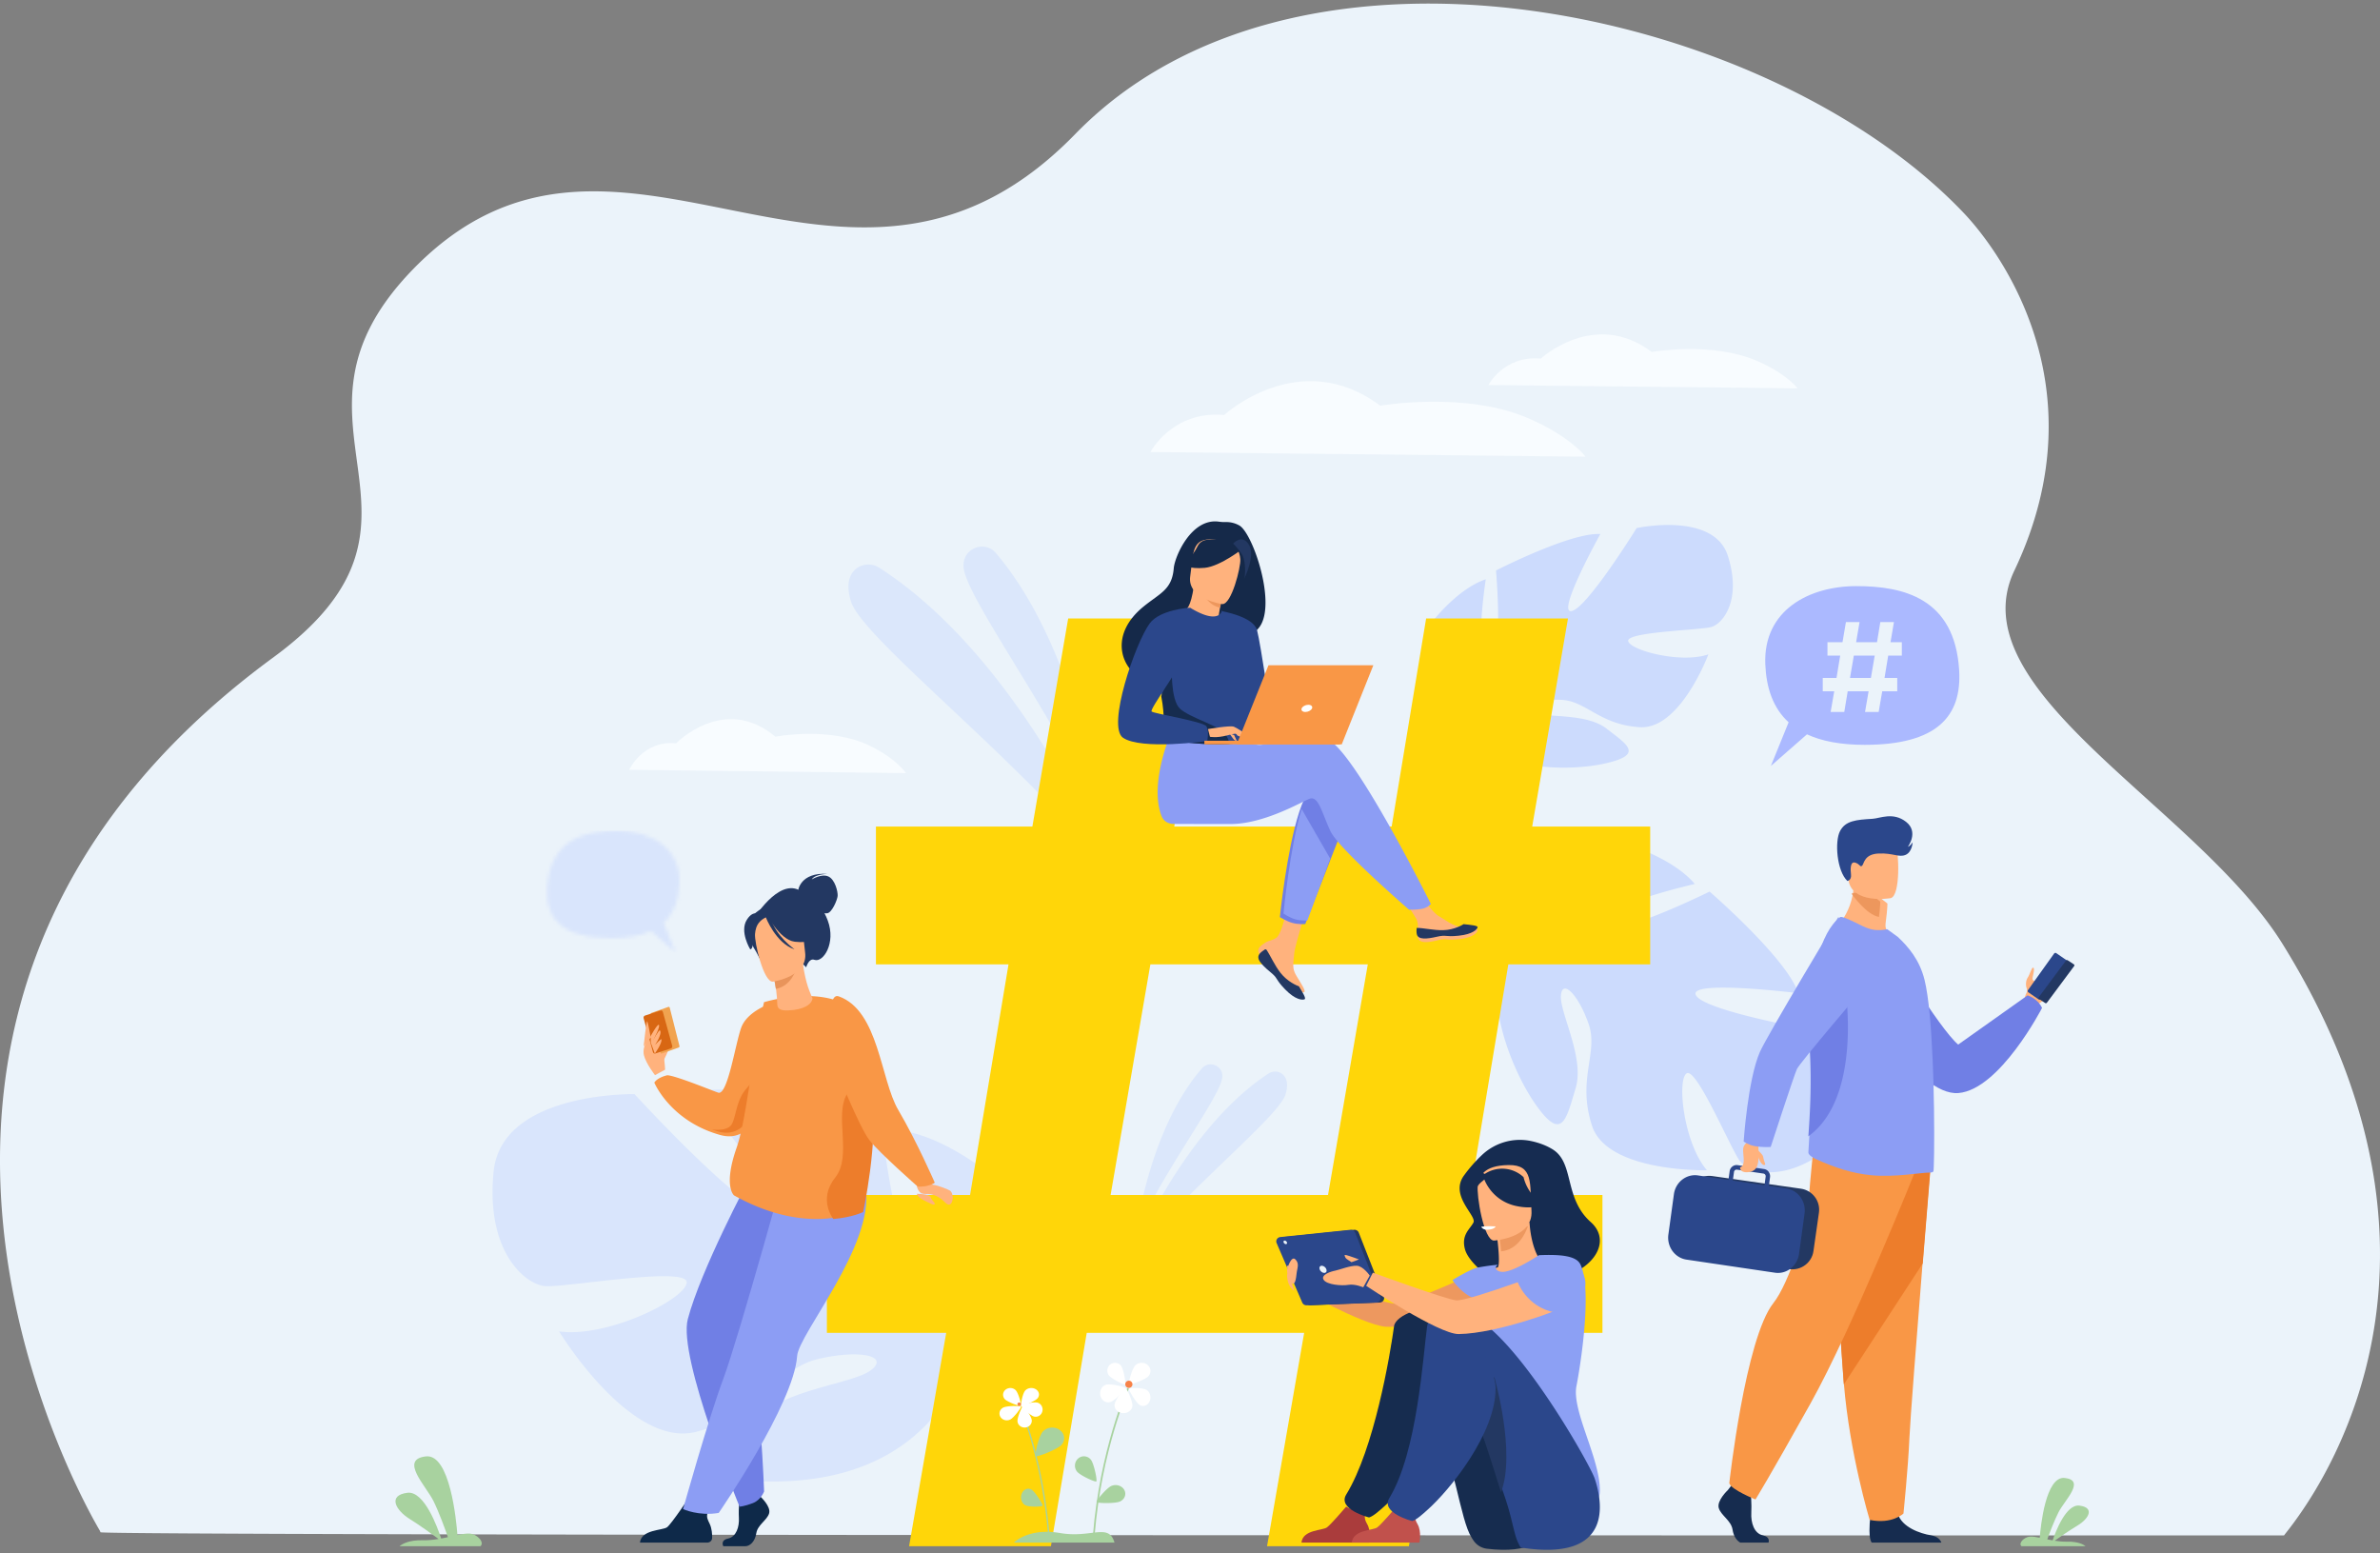 <svg width="662" height="432" viewBox="0 0 662 432" xmlns="http://www.w3.org/2000/svg" xmlns:xlink="http://www.w3.org/1999/xlink">
    <rect x="0" y="0" width="662" height="432" fill="#808080" stroke="none"/>
    <defs>
        <path d="m35.918 33.866-6.847-5.941C26.324 29.19 22.737 29.9 18.125 29.9h-.017C4.407 29.897-.35 24.534.196 15.823 1.044 2.293 10.763.028 19.7.028h.018c8.942.003 17.685 4.53 17.26 14.714-.183 4.394-1.44 8.21-4.423 10.913l3.363 8.211z" id="rzhhw6imta"/>
    </defs>
    <g fill="none" fill-rule="evenodd">
        <path d="M635.324 426.994c-38.994 0-607.047.138-607.375-.877l-.056-.13s-.055-.126-.055-.188c-.217-.51-87.524-143.468 48.205-242.99 53.107-38.94-3.323-64.646 38.907-107.996 27.885-28.621 57.233-22.607 87.392-16.593 22.335 4.454 45.114 8.907 68.075-.704 9.536-3.987 19.103-10.405 28.682-20.254a106.609 106.609 0 0 1 17.627-14.564c.97-.643 1.95-1.272 2.939-1.883a117.8 117.8 0 0 1 11.762-6.352 124.773 124.773 0 0 1 8.306-3.538 136.659 136.659 0 0 1 13.766-4.46c6.667-1.785 13.532-3.111 20.53-4.01a172.93 172.93 0 0 1 9.234-.936c60.302-4.511 128.163 20.865 163.186 57.955 7.05 7.469 39.111 46.114 13.836 99.232-15.957 33.537 50.893 65.568 74.648 103.863 60.395 97.367.94 163.156.391 164.425" fill="#EBF3FA"/>
        <path d="M111.12 430h22.52c1.207-1.025-.835-3.35-2.968-3.506-.927-.071-2.099.124-3.438.405-.31-4.115-2.08-22.62-8.75-21.877-7.498.832 0 8.15 2.12 12.48 1.571 3.21 3.228 7.813 3.985 9.984-.609.13-1.239.26-1.883.379-.994-3.053-4.693-13.32-9.396-12.722-5.522.7-3.302 4.817.612 7.262 2.871 1.797 6.397 4.35 8.073 5.584-1.42.23-2.901.388-4.405.352-3.857-.09-5.74 1.047-6.47 1.659" fill="#A8D29F"/>
        <path d="M306 228c-11.36-27.18-37.689-62.143-37.992-70.432a4.377 4.377 0 0 1-.007-.245c-.067-3.21 2.524-5.323 5.19-5.323 1.367 0 2.755.556 3.814 1.805C300.521 181.535 306 228 306 228M309 243c-23.722-30.376-69.05-65.313-72.287-75.693-1.216-3.892-.728-6.385.352-7.98 1.038-1.527 2.731-2.327 4.462-2.327 1.045 0 2.102.292 3.036.891C285.205 183.99 309 243 309 243M316 343s3.46-28.735 18.313-45.883A3.137 3.137 0 0 1 336.72 296c1.685 0 3.321 1.307 3.278 3.29 0 .05-.002.103-.005.153-.191 5.126-16.82 26.748-23.994 43.557" fill="#DBE7FB"/>
        <path d="M314 351s14.342-36.366 38.838-52.45a3.33 3.33 0 0 1 1.833-.55c1.04 0 2.062.493 2.686 1.434.653.984.945 2.52.214 4.919C355.618 310.749 328.298 332.28 314 351" fill="#DBE7FB"/>
        <path d="M215.007 412c-.864 0-1.745-.012-2.637-.036-17.854-.499-11.124-6.83-3.13-16.297 7.994-9.468 27.815-10.597 33.06-14.66 3.48-2.692.725-4.355-4.84-4.355-2.826 0-6.375.427-10.201 1.367-11.364 2.79-15.223 15.292-33.523 20.142-1.263.335-2.531.492-3.802.492-17.151 0-34.426-28.393-34.426-28.393a23.65 23.65 0 0 0 3.29.215c13.475 0 32.069-9.61 32.212-13.839.044-1.272-2.532-1.723-6.398-1.723-4.793 0-11.57.694-17.792 1.391-6.225.695-11.896 1.392-14.48 1.392-.275 0-.516-.007-.718-.024-5.53-.456-16.577-9.58-14.323-31.854 2.115-20.897 34.764-21.541 38.797-21.541.266 0 .408.002.408.002s30.217 33.01 37.61 33.01c.03 0 .062 0 .092-.003 7.229-.281-20.515-33.568-20.515-33.568 1.885-.5 4.242-.718 6.903-.718 16.402 0 44.343 8.218 44.343 8.218s4.71 41.912 11.398 41.91c.157 0 .314-.022.473-.07 6.936-2.06-6.346-38.647-6.346-38.647 13.938 1.802 28.885 15.3 28.885 15.3 19.65 22.76-10.487 46.907-10.487 46.907s-7.345 35.384-53.853 35.382" fill="#D9E5FC"/>
        <path d="M492.333 326c-4.207 0-7.182-1.552-8.378-3.112-2.352-3.062-11.367-24.483-14.486-24.483a.602.602 0 0 0-.352.11c-2.726 1.887-.771 19.45 5.666 26.928 0 0-.242.007-.683.007-4.288 0-27.43-.553-31.274-12.367-4.24-13.033 1.837-20.266-.93-28.273-2.005-5.798-4.944-9.893-6.566-9.893-.616 0-1.045.593-1.155 1.909-.407 4.777 6.69 17.282 4.08 25.846-1.646 5.394-2.683 9.963-5.084 9.963-1.41 0-3.291-1.58-6.044-5.5-7.433-10.589-14.999-32.094-7.857-40.141l.893-1.007c-.63.574-.893 1.007-.893 1.007-2.183-1.6-9.55-2.232-15.1-2.478h-.01c-.15.005-.31.005-.483.005-.872 0-2.022-.041-3.512-.134h-.007c-.784-.017-1.423-.024-1.874-.027h-.043c-.714.02-1.442.074-2.182.158L395 262.081a46.95 46.95 0 0 1 1.603-.027c3.351 0 5.435.364 5.435.364a56.08 56.08 0 0 0 4.772.203c11.755-.002 19.6-3.674 19.6-3.674S428.95 234 447.553 234c1.025 0 2.103.076 3.227.236 0 0 14.07 3.822 20.635 11.6 0 0-27.436 6.212-25.963 11.24.223.756 1.061 1.08 2.326 1.08 7.125 0 27.746-10.206 27.746-10.206s21.563 18.633 24.677 28.256c0 0-12.438-1.55-20.911-1.55-4.926 0-8.512.524-7.53 2.182 2.667 4.509 34.851 10.046 34.851 10.046s14.956 22.2 2.315 32.275c-6.461 5.147-12.199 6.841-16.592 6.841M402.785 223c1.17-3.24 2.367-5.163 2.367-5.163 5.24-10.373 4.654-19.239 4.654-19.239s-20.406-10.276-11.6-25.476c0 0 7.143-9.393 15.063-12.018 0 0-3.472 22.335.815 22.711.031.003.063.004.094.004 4.16-.001 1.942-25.165 1.942-25.165s19.785-10.161 28.432-10.161c.204 0 .4.005.59.017 0 0-11.932 21.461-8.225 21.461.056 0 .115-.004.178-.015 4.251-.668 18.14-23.1 18.14-23.1s3.947-.856 8.767-.856c6.42 0 14.385 1.52 16.622 8.61 3.919 12.41-1.458 18.868-4.632 19.76-3.175.894-23.73 1.339-23.102 3.93.477 1.967 8.664 4.572 15.932 4.572 2.309 0 4.527-.264 6.373-.894 0 0-7.558 20.271-18.521 20.271-.173 0-.345-.005-.52-.015-11.244-.66-14.956-7.328-21.913-7.611-.448-.018-.89-.027-1.319-.027-6.246 0-10.414 1.854-7.107 3.452 3.534 1.708 15.232.077 21.001 4.545 5.77 4.468 10.41 7.184.08 9.63-3.37.797-7.631 1.263-11.983 1.263-8.997 0-18.385-1.994-21.09-7.185-1.88 1.161-4.57 6.483-6.427 10.56v.006c-.26.69-.678 1.65-1.3 2.95v.002l-.002.002c-.247.581-.443 1.058-.582 1.393l-.007.023-.005.01c-.2.539-.374 1.1-.533 1.678l-2.182.075m10.534-17.662c.25.639.504.963.504.963l-.504-.963" fill="#CCDBFD"/>
        <path d="M320 125.712s6.05-11.594 20.516-10.306c0 0 21.006-19.324 43.403-2.577 0 0 23.808-4.15 41.44 3.593C437.115 121.585 441 127 441 127l-121-1.288M414 107.08s4.3-8.282 14.583-7.361c0 0 14.93-13.803 30.847-1.84 0 0 16.923-2.965 29.455 2.566C497.24 104.132 500 108 500 108l-86-.92M175 214.08s3.85-8.282 13.057-7.361c0 0 13.366-13.803 27.62-1.84 0 0 15.15-2.965 26.371 2.566C249.528 211.132 252 215 252 215l-77-.92" fill="#F8FCFF"/>
        <path d="m369.393 332.328 11.06-64.131h-60.475l-11.063 64.131h60.478zM263.19 370.66H230v-38.332h39.825l10.694-64.131h-36.874v-38.331h43.512L297.116 172h39.456l-9.956 57.866h60.476L396.68 172h39.456l-9.955 57.866H459v38.33h-39.456l-10.695 64.132h36.877v38.332h-43.515L391.886 430H352.43l10.325-59.34h-60.478L292.32 430h-39.459l10.328-59.34z" fill="#ffd609"/>
        <path d="M184.548 295c0-.116 1.95-3.577 1.33-3.843-.62-.266-1.732-.228-1.861.38-.13.606.531 3.463.531 3.463" fill="#FFB27D"/>
        <path d="M185 297.475c.001-.358-.35-5.808-1.133-6.893-.782-1.085-2.379-2.626-2.881-2.581-.503.048-2.467 3.116-1.876 5.467.59 2.352 3.082 5.532 3.082 5.532l2.808-1.525" fill="#FFB27D"/>
        <path d="m188.79 291.313-4.715 1.672c-.157.055-.321-.05-.368-.236l-2.694-10.629c-.048-.184.042-.378.198-.436l4.714-1.67c.156-.054.321.05.368.234l2.695 10.63c.046.186-.043.38-.199.435" fill="#F1A34F"/>
        <path d="m186.62 291.563-4.336 1.413c-.281.09-.578-.083-.662-.388l-2.6-9.429c-.084-.306.076-.629.357-.722l4.337-1.413c.281-.09.578.083.662.39l2.6 9.427c.084.306-.076.629-.357.722" fill="#D86713"/>
        <path d="M181 288.11s1.799-3.286 2.238-3.103c.628.261-1.63 4.43-1.63 4.43s1.673-3.115 1.934-2.88c.596.534-.352 2.491-1.292 3.991 0 0 1.682-1.83 1.737-1.5.192 1.154-1.847 3.952-1.847 3.952l-1.14-3.09v-1.8M179 291c.129-.373.78-7.643 1.058-6.954.279.69.942 4.502.942 4.502L179 291" fill="#FFB27D"/>
        <path d="M215 290.83s-.24 8.954-2.875 16.184c-2.082 5.705-5.659 10.337-11.795 8.626a31.28 31.28 0 0 1-1.824-.565l-.007-.003C186.033 310.818 182 301.077 182 301.077c.929-1.5 3.618-2.052 3.618-2.052 2.51.132 13.541 4.723 14.246 4.862 2.55.502 4.612-13.238 6.27-17.997 1.659-4.76 8.445-6.89 8.445-6.89l.421 11.83" fill="#F99746"/>
        <path d="m211 300.009-.225 6.266c-1.953 5.54-5.308 10.037-11.064 8.375a28.615 28.615 0 0 1-1.711-.548c.184.025 3.707.508 5.181-.988 1.515-1.54 1.357-6.636 4.148-10.034 2.793-3.4 3.671-3.071 3.671-3.071" fill="#ED7D2B"/>
        <path d="M211.577 416.272s2.919 2.69 2.35 4.6c-.57 1.91-3.205 3.185-3.561 5.52-.356 2.336-1.78 3.608-3.062 3.608h-6.11s-.944-1.642 1.335-2.139c2.278-.494 3.137-3.239 2.995-5.785-.143-2.549.214-5.945.214-5.945l4.841-1.131.998 1.272M178 429h18.722c.734 0 1.338-.566 1.357-1.28.03-1.066-.061-2.616-.67-3.924-.999-2.152-1.63-2.53 2.591-8.796-1.27 1.272-4.691.69-7.579.312-.354.559-5.711 8.602-6.893 9.426-1.305.913-7.126.587-7.528 4.262" fill="#0E2949"/>
        <path d="M208.331 327.983s-13.382 25.062-17.018 38.861C188.49 377.556 205.716 419 205.716 419s1.408-.093 3.705-.989c2.255-.879 3.114-3.24 3.114-3.24s-1.022-29.632-4.508-43.968c-.783-3.22 3.791-13.6 11.512-19.283 7.72-5.687 10.936-23.977 6.34-25.215-4.597-1.235-17.548 1.678-17.548 1.678" fill="#707FE5"/>
        <path d="M219.838 320s-14.292 51.762-18.627 63.386C196.875 395.01 190 419.681 190 419.681s4.347 2.017 9.913 1.063c0 0 20.898-30.25 21.807-43.618.42-6.179 21.442-30.677 19.098-46.65L219.838 320" fill="#8C9DF4"/>
        <path d="M238.14 336.956s-2.948 1.487-8.163 1.924h-.005c-5.971.503-14.914-.378-25.806-6.445 0 0-3.038-2.505.694-13.16 2.825-8.064 4.202-25.066 7.65-40.562 0 0 11.186-3.513 20.161-.477 6.857 2.32 6.175 12.852 7.442 23.816a80.76 80.76 0 0 0 .41 3.076c1.874 12.002-2.382 31.828-2.382 31.828" fill="#F99746"/>
        <path d="M210 255.024s7.878-12.685 13.978-6.157c0 0 3.988 1.007 6.272 7.15 2.331 6.267-1.299 11.8-3.723 10.907-1.554-.575-2.282 2.076-2.282 2.076L210 255.024" fill="#233862"/>
        <path d="M222 247.668s.536-5.133 8.202-4.634c0 0-3.625.064-4.403 1.542 0 0 2.635-1.661 4.558-.853 1.924.808 2.738 4.329 2.634 5.45-.104 1.122-1.58 4.621-2.873 4.802-1.292.184-2.986-.71-2.986-.71L222 247.667" fill="#233862"/>
        <path d="M226 277.657c-.73-1.842-1.817-3.777-2.69-9.657l-.466.155L215 270.77s.55 2.38.9 4.645c.144.928.247 2.581.313 4.024.069 1.478 1.602 1.616 3.16 1.547 4.149-.18 6.434-1.646 6.627-3.33" fill="#FFB27D"/>
        <path d="M215 270.522s.49 2.295.804 4.478c4.016-.71 5.617-4.785 6.196-7l-7 2.522" fill="#E8945B"/>
        <path d="M223.989 266.168s1.898-3.869 2.01-6.98c.079-2.218-2.396-10.083-11.046-7.765 0 0-2.53.566-4.706 2.371-1.73 1.435-4.095 4.352.105 10.946l1.177 2.26 12.46-.832" fill="#233862"/>
        <path d="M214.972 272.998s9.848-1.38 8.973-8.107c-.876-6.73-.194-11.436-6.519-10.84-6.325.593-7.21 3.352-7.415 5.678-.204 2.322 2.377 13.453 4.961 13.269" fill="#FFB27D"/>
        <path d="M213 253.83s3.747 7.542 8.053 8.062c4.306.518 5.947-.998 5.947-.998s-3.55-2.287-4.847-7.058c0 0-7.607-4.127-9.153-.005M212 255.002s-1.963 2.022-2.256 3.764c-.293 1.742-.025 5.208-1.075 5.234 0 0-3.016-4.905-.94-8.208 2.202-3.503 4.271-.79 4.271-.79" fill="#233862"/>
        <path d="M213 255.085s2.805 7.256 8 8.915c0 0-5.493-3.875-6.575-8.783-1.083-4.91-1.425-.132-1.425-.132" fill="#233862"/>
        <path d="M240.095 337.06s-2.997 1.5-8.296 1.94h-.005s-4.354-5.42.504-11.494c4.858-6.076-.38-17.284 3.362-23.381 2.603-4.243 5.137-3.255 6.439-2.264.12 1.033.256 2.069.417 3.102 1.903 12.103-2.421 32.097-2.421 32.097" fill="#ED7D2B"/>
        <path d="M258.094 328s.625 1.411 1.5 1.506c1.429.153 4.149 1.31 4.576 1.555 1.158.665 1.079 3.636-.079 3.917-1.157.28-1.736-2.216-5.353-2.883-1.228-.227-3.015.593-3.738-2.25l3.094-1.845" fill="#FFB27D"/>
        <path d="M233.306 277.085c11.168 3.982 11.58 23.163 16.558 31.612C255 317.41 260 328.876 260 328.876s-.091.342-2.006.873c-1.348.376-2.755.218-2.755.218s-10.55-9.255-13.418-12.905c-2.865-3.651-9.625-20.588-9.625-20.588s-3.323-20.97 1.11-19.389" fill="#F99746"/>
        <path d="M255 332s.268.973 1.895 1.761c1.626.789 2.93 1.576 3.09 1.09.156-.49-.908-1.015-1.159-1.916-.253-.9-3.826-.935-3.826-.935" fill="#FFB27D"/>
        <path d="M425.901 317.332c-4.933-1.052-10.079.438-13.73 3.911a40.813 40.813 0 0 0-4.998 5.71c-4.024 5.606 3.679 11.157 2.656 13.055-1.026 1.9-3.4 3.4-2.36 7.366 1.038 3.966 7.888 9.114 10.122 9.342 22.635 2.321 32.457-10.134 24.89-16.848-7.565-6.715-4.48-16.455-10.62-20.238-1.899-1.168-3.983-1.877-5.96-2.298" fill="#162C51"/>
        <path d="M412.44 353s-20.601 9.717-24.46 9.553c-3.859-.163-27.98-8.435-27.98-8.435l.604 3.984s18.351 10.277 24.767 10.86c6.316.574 27.913-5.519 30-6.808 2.082-1.286 3.126-7.851-2.932-9.154" fill="#ED985F"/>
        <path d="M411 362.497c1.868 1.306 4.212 2.386 7.156 3.07 11.03 2.567 15.256-6.827 16.844-13.276-1.503-.867-2.918-1.058-3.736-1.156a35.782 35.782 0 0 0-2.33-.193c-1.24-.956-3.084-4.868-3.494-10.942l-.519.14-8.692 2.397s.398 2.784.593 5.417c.151 2.058.175 4.027-.211 4.509-.68.148-1.086.246-1.086.246l-.005.007c-.116.194-2.638 4.373-4.52 9.78" fill="#FFB27D"/>
        <path d="M417 343.148s.367 2.492.545 4.852c4.534-.445 6.637-4.679 7.455-7l-8 2.148" fill="#ED985F"/>
        <path d="M415.547 345s10.918-.675 10.438-8.283c-.479-7.611.606-12.824-6.385-12.715-6.991.109-8.16 3.12-8.552 5.704-.392 2.584 1.647 15.274 4.499 15.294" fill="#FFB27D"/>
        <path d="M409.05 327.749c1.676-2.21 3.099-1.845 3.926-1.269a8.708 8.708 0 0 1 10.802.882c1.174 4.924 5.222 7.519 5.222 7.519s-2.108 1.58-7.154.531c-6.455-1.34-8.672-6.587-8.973-7.394-.68.66-1.556 1.078-2.23 2.509-.798 1.698-1.3 2.683-1.311 5.473 0 0-2.798-4.935-.283-8.251" fill="#162C51"/>
        <path d="M438.492 385.457c1.063-5.395 4.528-26.957 1.063-33.895-1.244-2.49-6.13-2.716-11.488-2.498-1.668 1.069-8.021 5.11-10.63 4.605a2.731 2.731 0 0 1-.148-.033c-1.23-.305-1.692-1.164-.666-1.903 0-.002-2.353.166-5.65.782-1.86.349-6.973 3.463-6.973 3.463s2.317 3.582 6.045 5.148c-.632 5.632.31 8.119 6.194 21.127 4.971 10.998-.67 20.898-.67 20.898s29.267 23.371 29.43 11.472c.124-8.96-7.865-22.268-6.507-29.166" fill="#8CA0F4"/>
        <path d="M413.576 430.7c-1.545-.18-2.935-1.056-3.8-2.394-.136-.214-.284-.441-.44-.686-3.233-5.068-4.491-20.59-11.765-37.129-1.77-4.025-8.13-4.75-9.864-9.3 0 0-4.269-14.751 8.168-15.188 12.438-.434 33.31 41.046 33.638 45.397.32 4.215 8.224 22.123-15.937 19.3" fill="#162C4F"/>
        <path d="M362 429h18.801s.702-3.075-.531-5.166c-1.092-1.852-.674-2.906.135-4.436-.853.356-1.953.683-3.166.612-.937-.057-1.929-.492-2.797-1.01-.81.946-4.274 4.972-5.356 5.77-1.228.904-6.707.582-7.086 4.23" fill="#AA3C3C"/>
        <path d="M387.76 368.818c-1.129 8.22-5.537 34.166-13.312 46.824-2.505 4.08 6.316 6.37 6.365 6.358 1.182-.303 3.154-2.135 4.062-2.931 6.311-5.526 19.125-21.175 19.125-33.721 0-6.117.11-17.8-4.467-20.77-2.82-1.827-11.325.975-11.774 4.24" fill="#162C4F"/>
        <path d="M422.988 430.369s-.911-1.385-1.487-3.446c-.965-3.441-1.308-5.946-3.16-11.31-1.947-5.628-4.256-12.554-7.142-19.758a183.728 183.728 0 0 0-2.841-6.725c-1.797-4.007-6.738-3.453-8.497-7.986 0 0-6.857-15.706 5.751-16.14 12.609-.433 36.564 42.02 37.942 46.132 1.506 4.499 6.923 23.546-20.566 19.233" fill="#2B478B"/>
        <path d="M376 429h18.8s.704-3.075-.531-5.166c-1.093-1.852-.674-2.906.135-4.436-.851.356-1.953.683-3.166.612-.938-.057-1.927-.492-2.795-1.01-.81.946-4.277 4.972-5.36 5.77-1.227.904-6.707.582-7.083 4.23" fill="#C1514C"/>
        <path d="M417.516 415c-1.776-5.643-3.882-12.585-6.516-19.808.688-5.472 2.17-10.26 4.665-12.192 0 0 6.051 20.945 1.851 32" fill="#233862"/>
        <path d="M396.941 368.932c-1.128 8.265-2.717 34.945-10.493 47.674-2.507 4.103 6.316 6.406 6.363 6.394 1.182-.304 3.154-2.147 4.062-2.948 6.313-5.557 19.127-21.294 19.127-33.911 0-6.152-7.39-17.408-11.97-20.394-2.818-1.838-6.64-.098-7.089 3.185" fill="#2B478B"/>
        <path d="m357.126 344.018 19.503-2.01a1.263 1.263 0 0 1 1.31.778l6.978 17.799c.304.78-.266 1.623-1.126 1.657l-19.351.757a1.263 1.263 0 0 1-1.214-.75l-7.127-16.545c-.326-.755.19-1.602 1.027-1.686" fill="#233862"/>
        <path d="m356.127 344.018 19.5-2.01a1.263 1.263 0 0 1 1.312.778l6.977 17.8c.307.78-.266 1.622-1.126 1.656l-19.35.757a1.263 1.263 0 0 1-1.215-.75l-7.127-16.545c-.324-.755.19-1.6 1.03-1.686" fill="#2B478B"/>
        <path d="M367.06 352.999c-.188-.551.08-.999.599-.999.517 0 1.092.448 1.28.999.19.553-.077 1.001-.597 1.001s-1.092-.448-1.282-1.001M357.03 345.5c-.094-.276.039-.5.298-.5.26 0 .547.224.642.5.094.276-.04.5-.3.5s-.545-.224-.64-.5" fill="#EBF3FA"/>
        <path d="M434.618 352s-25.678 9.83-29.534 9.632c-2.496-.13-23.223-7.707-23.223-7.707l-1.861 3.66s20.176 13.481 25.72 13.415c10.953-.13 29.429-7.119 31.514-8.495 2.086-1.373 3.445-9.114-2.616-10.505M381 354.736s-1.817-2.654-3.626-2.733c-1.808-.076-4.933 1.173-6.003 1.368-1.068.195-4.11 1.13-3.205 2.537.903 1.405 5.098 1.717 6.906 1.405 1.81-.312 4.111.687 4.111.687l1.817-3.264M378 350.24s-2.668-.988-3.432-1.171c-.763-.185-.61.001-.381.584.23.585 1.602 1.14 1.602 1.323 0 .183 2.211-.737 2.211-.737M358.07 352.79s1.067-3.736 2.24-2.562c1.22 1.222.481 2.444.33 4.001-.285 2.978-.853 2.85-1.21 2.716-.36-.135-1.757-2.656-1.36-4.154" fill="#FFB27D"/>
        <path d="M358.035 354s-.46 3.285 1.965 5l-.717-2.26-1.248-2.74" fill="#FFB27D"/>
        <path d="M412 341.187s1.048-.31 4-.131c0 0-.157.857-2.333.942-1.233.049-1.667-.811-1.667-.811" fill="#FFF"/>
        <path d="M422 356.191s2.354 7.176 10.441 8.809c0 0 13.351-3.96 6.703-12.718 0 0-6.572-4.704-17.144 3.909" fill="#8CA0F4"/>
        <path d="M358.65 354s-.606-1.462-.64-1.714c-.034-.253.008-.38.32-.204.311.178.787.647.644 1.09-.14.443-.325.828-.325.828M350.387 263.392c-.424.482-.478 1.02-.267 1.597l.002.007c.39 1.064 1.677 2.253 3.171 3.439.19.154.36.293.51.421l.113.101c.03.026.06.054.088.077 1.392 1.272.869 1.563 3.372 4.14 2.854 2.937 4.82 2.99 5.378 2.724.474-.23-.488-1.788-1.553-3.537a14.61 14.61 0 0 0-.154-.256c-.142-.234-.282-.47-.424-.702-1.248-2.109-.926-3.097-.632-6.234.241-2.548 4.009-14.24 4.009-14.24l-5.47-.929s-1.647 9.306-3.46 10.74c-.972.766-2.059.775-2.992 1.342-.066.038-.13.08-.194.12-.53.349-1.07.707-1.497 1.19" fill="#FFB27D"/>
        <path d="M350.391 265.207c-.428.49-.483 1.037-.27 1.621l.002.007c.483 1.08 1.748 2.28 3.206 3.48.191.157.359.302.51.437l.114.102c.031.026.06.055.088.079 1.406 1.29.878 1.585 3.405 4.2 2.88 2.98 4.865 3.034 5.429 2.763.478-.233-.493-1.813-1.568-3.589-.56-.204-3.166-1.257-5.135-3.762-1.672-2.122-2.807-4.824-3.945-6.483l-.325-.062c-.536.354-1.08.718-1.511 1.207" fill="#233862"/>
        <path d="M394.418 260.742c.342 1.682 2.773 1.401 5.488.745 2.717-.653 2.071.125 5.937-.297s5.035-1.845 5.153-2.41c.107-.503-1.804-.68-3.852-.913a43.341 43.341 0 0 1-.775-.092c-2.313-.286-4.007-1.758-6.11-2.965-1.99-1.147-4.958-5.81-4.958-5.81l-5.301.413s2.782 4.165 3.856 5.977c.634 1.066.6 2.474.522 3.564-.041.59-.08 1.196.04 1.788" fill="#FFB27D"/>
        <path d="M399.68 260.504c2.773-.632 2.114.12 6.058-.288 3.945-.408 5.138-1.785 5.258-2.333.11-.486-1.84-.657-3.93-.883l-.02.037s-2.364 1.57-5.65 1.643c-2.674.06-5.508-.657-7.355-.628-.042.57-.081 1.158.041 1.73.35 1.628 2.829 1.356 5.599.722" fill="#233862"/>
        <path d="m375 226.439-11.938 30.532s-1.834.17-3.588-.313c-1.62-.444-3.474-1.606-3.474-1.606s1.877-18.565 5.378-29.222c.897-2.735 1.902-4.948 3.011-6.193 5.428-6.097 10.611 6.802 10.611 6.802" fill="#707FE5"/>
        <path d="M369.164 205.644c-2.775-.903-10.018-.014-17.873 1.42a5.309 5.309 0 0 1-5.5-2.506L326.02 203s-6.525 14.594-2.951 23.893c.524 1.367 1.675 2.22 3.453 2.249 0 0 11.947.017 15.768.017 9.831 0 20.807-6.818 22.226-7.105 2.324-.469 3.253 4.22 5.576 9.143C372.42 236.12 391.94 253 391.94 253s2.999.03 4.24-.44c1.331-.503 1.821-1.158 1.821-1.158s-21.631-43.414-28.836-45.758" fill="#8C9DF4"/>
        <path d="M344.752 146.152a7.326 7.326 0 0 0-3.842-.966c-.62.017-1.24-.022-1.856-.11-7.677-1.087-12.3 9.692-12.572 12.948-.496 5.98-3.768 6.891-8.376 10.636-9.236 7.508-6.527 16.234-1.478 19.476 3.032 1.945 8.373 0 8.373 0 .075.05 14.609-7.853 21.77-11.665 10.74-1.476 2.297-27.837-2.019-30.32" fill="#152949"/>
        <path d="M339.063 174.383c.032.02-3.62 1.248-6.062.183-2.296-.999-4.035-4.718-4-4.72 1.045-.048 2.19-.947 3.073-6.846l.445.157 7.481 2.65s-.543 2.362-.893 4.611c-.295 1.889-.455 3.698-.044 3.965" fill="#FFB27D"/>
        <path d="M340 165.521s-.239 1.213-.59 3.479c-3.446-.724-4.925-3.824-5.41-6l6 2.521" fill="#ED975D"/>
        <path d="M339.962 167.997s-9.817-1.373-8.902-7.731c.915-6.359.264-10.819 6.569-10.21 6.307.607 7.173 3.223 7.361 5.423.191 2.2-2.453 12.712-5.028 12.518" fill="#FFB27D"/>
        <path d="M346 152.338s-6.493 5.164-10.912 5.58c-4.416.416-6.088-.892-6.088-.892s2.603-1.994 4.17-5.213c.463-.948 1.438-1.6 2.562-1.69 3.154-.25 9.132-.365 10.268 2.215" fill="#152949"/>
        <path d="M343 151.171s2.072 2.027 2.723 3.53c.63 1.451.818 4.92.318 6.299 0 0 3.225-6.35 1.399-9.437-1.935-3.271-4.44-.392-4.44-.392" fill="#233862"/>
        <path d="M347.998 188.285c-.293 20.05-.081 15.86-2.225 17.763-.517.458-1.97.73-3.883.86-6.013.408-16.584-.605-16.987-1.741-1.387-3.932-.407-5.153-1.564-11.172a53.24 53.24 0 0 0-.445-2.087c-.966-4.134-1.904-5.54 1.518-12.181 3.105-6.016 6.33-10.898 6.62-10.722 8.19 4.97 8.851.792 8.851.792s8.26 8.708 8.115 18.488" fill="#2B478B"/>
        <path d="m370 238.775-6.358 17.197s-1.725.167-3.375-.312c-1.523-.442-3.267-1.597-3.267-1.597s1.765-18.464 5.058-29.063L370 238.775" fill="#8C9DF4"/>
        <path d="M340 170s8.634 1.48 9.647 5.24C350.661 179 354 201.818 354 201.818s-2.435 2.405-4.462.354c-2.03-2.05-6.383-21.35-6.383-21.35L340 170" fill="#2B478B"/>
        <path d="M342 206.905c-6.158.42-16.985-.623-17.398-1.794-1.42-4.05-.417-5.308-1.602-11.509l2.97-8.602s-.49 9.58 2.256 12.099c2.745 2.52 11.247 4.864 12.582 6.969.646 1.01 1.068 2.023 1.192 2.837" fill="#162C4F"/>
        <path d="M336 202.756s6.214-1.087 7.215-.654c1.002.433 3.452 2.011 3.76 2.56.307.55-2.231-.417-3.057-.59-.534-.113-1.943.27-2.64.453-2.93.768-4.727.373-4.727.373l-.551-2.142" fill="#FFB27D"/>
        <path d="M330.895 169s-8.246.494-11.102 4.37c-4.017 5.454-11.989 28.7-7.422 31.8 5.145 3.492 23.416.913 23.416.913s.61-2.766-.236-4.103c-.848-1.338-14.594-3.5-15.228-4.117-.636-.617 7.931-12.04 7.931-13.893 0-1.853 2.641-14.97 2.641-14.97" fill="#2B478B"/>
        <path d="M342 204s1.07 1.65 1.42 1.847c.352.197.58.148.58.148l-.721-1.552L342 204M343 203l3 1.766s-.127.253-.498.233c-.37-.02-1.3-.434-1.3-.434L343 203" fill="#FFB27D"/>
        <path fill="#F99746" d="M373 206h-38v1h37.663l.337-1"/>
        <path fill="#F99746" d="M344 207h29.211L382 185h-29.166L344 207"/>
        <path d="M364.941 197c.23-.552-.232-1-1.028-1s-1.627.448-1.854 1c-.23.552.232 1 1.028 1s1.627-.448 1.854-1" fill="#FFF"/>
        <path d="M572.797 272.379c-.88 2.354-2.404 5.085-4.007 5.763-1.815.771-2.573 1.858-2.573 1.858L563 278.142s.042-.192.127-.508c.083-.314.215-.75.394-1.233 0 0 .536-.686.208-1.55-.33-.86-.264-2.193.298-3.005.56-.81 1.104-2.808 1.441-2.75.82.141-.4 2.889-.051 3.397.315.462.714.304.788.268l.012-.008c2.297-1.004 5.083-6.417 6.316-5.685.462.272.638 4.309.264 5.31" fill="#FFB27D"/>
        <path d="m564.188 275.96 2.84 1.961c.2.138.48.09.62-.106l7.272-10.166a.438.438 0 0 0-.109-.611l-2.84-1.958a.45.45 0 0 0-.62.106l-7.27 10.166a.432.432 0 0 0 .107.609" fill="#2B478B"/>
        <path d="m567.147 277.807 1.71 1.133a.363.363 0 0 0 .486-.08l7.595-10.208a.32.32 0 0 0-.085-.459l-1.71-1.133a.363.363 0 0 0-.486.08l-7.595 10.208a.32.32 0 0 0 .085.459" fill="#233862"/>
        <path d="M524.898 262s14.508 24.068 19.773 28.497l19.3-13.685s2.802.816 4.029 3.49c0 0-11.72 22.71-23.261 23.674-11.541.961-27.739-27.222-27.739-27.222L524.898 262" fill="#707FE5"/>
        <path d="M491.92 429h-7.857c-.99-.54-1.872-1.773-2.149-3.613-.384-2.539-3.221-3.922-3.835-6-.613-2.077 2.531-5.001 2.531-5.001l.525-.68.548-.706 5.216 1.233s.13 1.247.206 2.833c.057 1.147.087 2.468.023 3.629-.154 2.769.773 5.752 3.226 6.292 1.813.397 1.731 1.477 1.566 2.013M540 429h-19.374c-.93-1.147-.588-5.383-.446-6.767.03-.277.05-.44.05-.44s6.615-5.34 7.524-1.251c.026.128.06.254.098.378 1.143 3.825 6.277 5.563 9.243 6.048 1.928.316 2.64 1.327 2.905 2.032" fill="#162C4F"/>
        <path d="M537 323.697s-1.002 12.25-2.182 26.975c-1.6 20-3.524 44.57-3.714 49.223-.33 8.082-1.652 21.009-1.652 21.009s-3.133 3.071-9.403 1.778c0 0-5.585-18.457-7.18-37.981-.028-.32-.052-.644-.077-.965C511.31 363.857 509 322 509 322l28 1.697" fill="#F99746"/>
        <path d="M537 324.678s-1.002 12.113-2.182 26.673L512.868 385c-.027-.317-.051-.637-.076-.954C511.31 364.389 509 323 509 323l28 1.678" fill="#ED7D2B"/>
        <path d="M533 325.01s-17.738 44.418-29.403 65.29C491.935 411.176 488.29 417 488.29 417s-6.683-2.67-7.29-4.49c0 0 4.459-40.297 12.27-50.122 4.415-5.549 9.598-22.207 9.843-28.032.242-5.827 1.579-17.356 1.579-17.356L533 325.01" fill="#F99746"/>
        <path d="M529 262.53c-7.17 2.191-19-3.99-19-3.99s6.034-4.544 5.689-14.54l9.307 7.27s-.014 1.735-.426 4.773c-.11.798-.306 2.044.312 2.684 2.4 2.485 4.118 3.803 4.118 3.803" fill="#FFB27D"/>
        <path d="M523 250.727s-.013 1.553-.366 4.273c-3.577-.622-7.634-6.474-7.634-6.474 1.821-.532 3.417-.627 4.772-.433l3.228 2.634" fill="#ED975D"/>
        <path d="M525.897 249.772s-10.784 1.886-11.794-5.199c-1.012-7.084-3.087-11.612 3.756-13.116 6.84-1.503 8.566.989 9.452 3.267.884 2.278 1.363 14.375-1.414 15.048" fill="#FFB27D"/>
        <path d="M537.77 325.801c-.209.173-.45.276-.725.276-2.592-.034-10.15 1.41-16.546.75-5.39-.52-10.161-2.121-15.286-4.425-.681-.307-2.246-1.146-2.212-1.909.023-.837.107-2.047.21-3.574.363-5.308.996-14.436.38-24.968-.113-1.96-.17-3.905-.177-5.82-.053-14.275 2.767-26.828 8.434-31.079.485-.348 3.457 1.11 6.188 2.462 2.523 1.25 4.502 1.381 6.886.897l2.93 2.122c2.902 2.704 6.082 6.38 7.463 11.963 1.176 4.752 1.866 13.318 2.246 22.196.175 4.023.313 8.082.349 11.93v.139c.033.38.033.798.033 1.18.139 9.881 0 17.719-.174 17.86" fill="#8C9DF4"/>
        <path d="M503 316c.362-5.216.992-14.185.378-24.535a105.739 105.739 0 0 1-.176-5.72 266.756 266.756 0 0 1 4.274-9.745h5.927s4.345 29.386-10.403 40" fill="#707FE5"/>
        <path d="m473.066 349.425 24.679 3.516c3.213.457 6.214-1.795 6.672-5.007l1.524-10.69c.458-3.211-1.796-6.212-5.007-6.669l-24.679-3.516c-3.213-.457-6.214 1.795-6.672 5.007l-1.524 10.69c-.458 3.211 1.796 6.212 5.007 6.669" fill="#233862"/>
        <path d="M482.312 325.921a.744.744 0 0 1 .606-.639.661.661 0 0 1 .219-.002l1.096.159 4.059.603 2.212.328c.398.058.676.444.618.857l-.327 2.395-8.812-1.305.33-2.396zm19.269 8.432c-.695-1.802-2.19-3.225-4.087-3.708h-.003l-.004-.002a5.411 5.411 0 0 0-.57-.114l-4.91-.726.327-2.398a2.072 2.072 0 0 0-.371-1.503 1.923 1.923 0 0 0-1.287-.791l-1.281-.19-5.158-.763-.929-.138c-1.065-.157-2.057.613-2.208 1.723l-.327 2.395-8.48-1.254c-3.22-.478-6.233 1.87-6.692 5.218l-1.542 11.236c-.458 3.348 1.802 6.477 5.025 6.955l24.623 3.645a5.61 5.61 0 0 0 1.284.044h.004a5.67 5.67 0 0 0 1.92-.505c1.812-.83 3.186-2.583 3.486-4.76l1.54-11.235a6.318 6.318 0 0 0-.36-3.129z" fill="#2B478B"/>
        <path d="M490 316.33s-.992 1.236-.89 2.949c.256 4.259-.16 6.19-2.408 6.628 0 0-2.668.61-2.702-1.298 0 0 1.254.012.992-2.665-.304-3.087-.272-3.116 1.39-4.727l1.101-2.217 2.517 1.33" fill="#FFB27D"/>
        <path d="M487.99 318.715c2.177.422 4.534.25 4.534.25s6.46-19.845 7.29-21.659c.831-1.812 19.186-23.271 19.186-23.271L511.354 255s-19.853 32.985-21.867 37.62c-3.332 7.659-4.487 24.83-4.487 24.83s1.28.934 2.99 1.265" fill="#8C9DF4"/>
        <path d="M513.85 245s1.2-.195 1.007-1.799c-.194-1.603-.192-3.7 1.156-3.309 1.345.39 1.411 1.435 1.966.825.552-.61.562-3.178 4.566-3.357 4.006-.179 5.633 1.172 7.496.379 1.86-.794 1.959-3.525 1.959-3.525s-.528.975-1.328 1.286c0 0 3.108-4.118-.49-6.94-3.597-2.824-7.267-.976-9.348-.853-4.586.268-7.548.535-9.048 3.455-1.498 2.92-.88 11.027 2.064 13.838" fill="#2B478B"/>
        <path d="M489.108 320s1.213 1.134 1.29 1.605c.243 1.514.807 2.168.525 2.332-.586.342-1.364-.78-1.734-1.783-.372-1.006-.08-2.154-.08-2.154" fill="#FFB27D"/>
        <path d="M580.113 430h-17.829c-.954-.779.663-2.546 2.351-2.666.734-.053 1.662.096 2.721.31.246-3.127 1.648-17.192 6.928-16.627 5.936.632 0 6.192-1.68 9.485-1.242 2.438-2.554 5.935-3.155 7.587.484.1.982.197 1.493.288.786-2.32 3.715-10.122 7.438-9.668 4.371.531 2.614 3.661-.486 5.517-2.273 1.368-5.065 3.308-6.389 4.245 1.124.176 2.296.296 3.485.27 3.055-.07 4.544.793 5.123 1.259" fill="#A8D29F"/>
        <path d="M544.939 186.34c-1.242-20.008-15.507-23.344-28.616-23.34-13.107.004-25.925 6.694-25.301 21.74.267 6.493 2.111 12.131 6.483 16.127L492.577 213l10.035-8.78c4.034 1.873 9.299 2.923 16.07 2.92 20.085-.007 27.057-7.93 26.257-20.8" fill="#ABB9FF"/>
        <path d="m520.392 188.536 1.063-6.215h-5.811l-1.063 6.215h5.811zm-10.202 3.714H507v-3.714h3.826l1.028-6.215h-3.543v-3.714h4.18l.956-5.607h3.792l-.957 5.607h5.809l.922-5.607h3.79l-.957 5.607H529v3.714h-3.792l-1.026 6.215h3.541v3.714h-4.18l-.99 5.75h-3.792l.993-5.75h-5.81l-.957 5.75h-3.79l.993-5.75z" fill="#EBF3FA"/>
        <g transform="translate(152 231)">
            <mask id="grszpsnw8b" fill="#fff">
                <use xlink:href="#rzhhw6imta"/>
            </mask>
            <path fill="#D9E5FC" mask="url(#grszpsnw8b)" d="M-.35 33.866h37.753V.028H-.349z"/>
        </g>
        <path d="m292 428-.386-.064c-1.52-20.711-7.53-35.572-7.614-35.775l.35-.161c.086.206 6.139 15.166 7.65 36" fill="#A8D29F"/>
        <path d="M279.507 389.138c.743.781 4.213 2.038 4.454 1.841.24-.196-.67-3.558-1.41-4.34-.742-.782-2.024-.857-2.864-.167-.84.69-.921 1.884-.18 2.666" fill="#FFF"/>
        <path d="M285.14 386.729c-.706.802-1.349 4.087-1.076 4.257.27.17 3.805-1.288 4.512-2.09.707-.803.51-1.939-.439-2.536-.948-.598-2.29-.434-2.997.369" fill="#FFF"/>
        <path d="M288.576 390.064c-1.028-.29-4.495.477-4.574.783-.081.304 2.53 2.792 3.559 3.082 1.03.29 2.09-.339 2.37-1.406.28-1.066-.324-2.168-1.355-2.459" fill="#FFF"/>
        <path d="M286.99 394.928c-.106-1.04-2.098-3.957-2.41-3.928-.315.03-1.679 3.252-1.574 4.29.106 1.04 1.086 1.802 2.185 1.701 1.101-.102 1.906-1.025 1.8-2.063M280.992 394.782c1-.489 3.15-3.349 3-3.614-.149-.265-3.9-.24-4.9.248-.997.486-1.382 1.636-.857 2.566.522.93 1.757 1.288 2.757.8" fill="#FFF"/>
        <path d="M283.006 390.42a.501.501 0 0 1 .988.159.5.5 0 0 1-.988-.158" fill="#F78248"/>
        <path d="M290.084 398.092c-1.16 1.268-2.412 6.587-2.006 6.881.407.294 6.014-1.88 7.175-3.147 1.16-1.268.946-3.131-.483-4.163-1.428-1.031-3.525-.838-4.686.429M286.909 414.244c1.004.585 3.225 4.138 3.085 4.48-.14.34-3.854.443-4.857-.142-1.004-.583-1.422-2.028-.931-3.227.488-1.196 1.7-1.694 2.703-1.111M304 427l.482-.073c1.901-23.588 9.413-40.517 9.518-40.747l-.44-.18c-.103.232-7.67 17.271-9.56 41" fill="#A8D29F"/>
        <path d="M319.39 382.764c-.89.94-5.055 2.447-5.343 2.211-.287-.236.805-4.272 1.695-5.21.89-.936 2.427-1.026 3.434-.198 1.01.828 1.104 2.26.214 3.197M311.859 379.876c.706.963 1.348 4.904 1.078 5.107-.27.206-3.806-1.545-4.512-2.508a2.196 2.196 0 0 1 .437-3.044 2.119 2.119 0 0 1 2.997.445M307.66 385.08c1.201-.362 5.245.597 5.338.978.093.381-2.953 3.49-4.152 3.853-1.201.364-2.439-.423-2.767-1.758-.325-1.332.382-2.708 1.581-3.073" fill="#FFF"/>
        <path d="M310.012 390.583c.133-1.212 2.623-4.615 3.016-4.583.391.034 2.097 3.796 1.965 5.008-.133 1.212-1.356 2.099-2.732 1.982-1.375-.117-2.384-1.195-2.249-2.407M317.007 390.728c-.999-.612-3.15-4.187-3-4.517.15-.332 3.9-.302 4.898.307 1 .612 1.385 2.047.86 3.208-.525 1.162-1.76 1.611-2.758 1.002" fill="#FFF"/>
        <path d="M314.987 384.843a1 1 0 1 0-1.975.311 1 1 0 0 0 1.975-.31" fill="#F78248"/>
        <path d="M303.437 405.956c.87 1.108 1.811 5.763 1.503 6.02-.305.258-4.509-1.643-5.379-2.753-.872-1.11-.709-2.74.362-3.642a2.438 2.438 0 0 1 3.514.375M309.12 413.245c-1.339.583-4.3 4.137-4.111 4.479.185.341 5.136.442 6.474-.142 1.341-.585 1.897-2.028 1.243-3.225-.652-1.198-2.268-1.697-3.606-1.112M282 429s4.07-4.184 12.828-2.67c8.757 1.514 13.568-2.924 15.172 2.67h-28" fill="#A8D29F"/>
    </g>
</svg>
